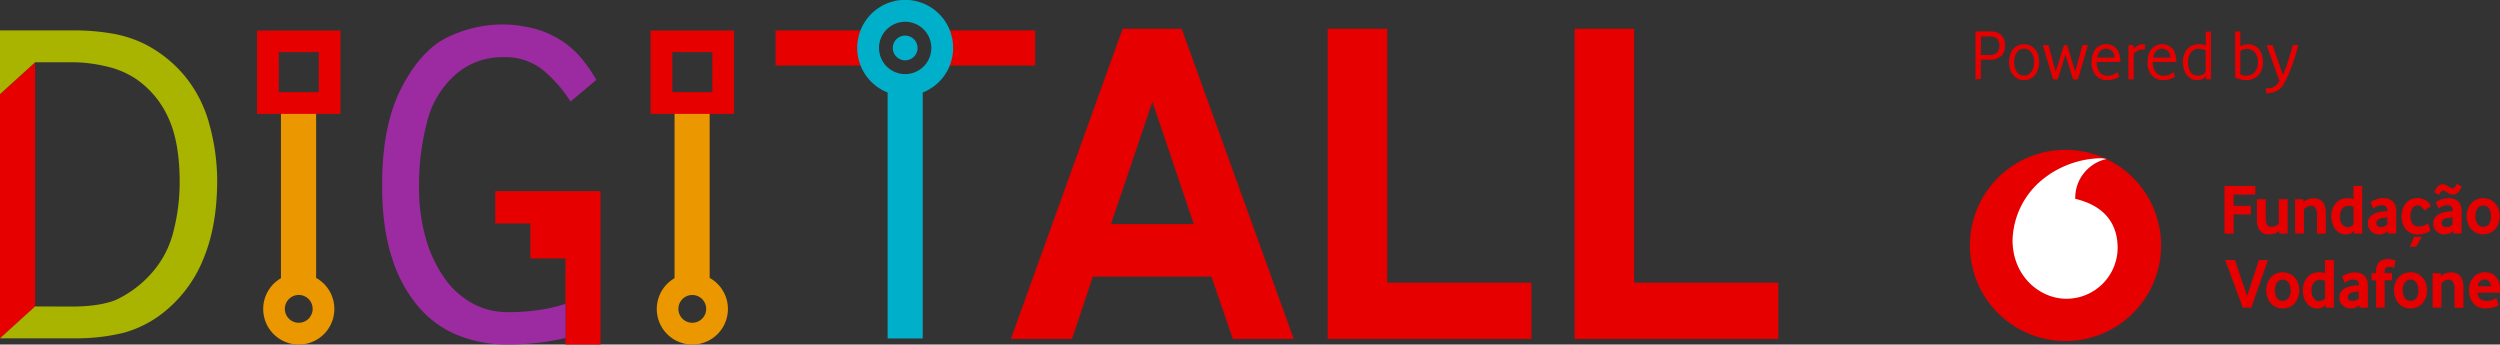 <svg xmlns="http://www.w3.org/2000/svg" viewBox="0 0 719.67 99.19"><rect x="0" y="0" width="719.67" height="99.19" fill="#333333" stroke="none"/><defs><style>.cls-1{fill:#e60000;}.cls-2{fill:#fff;}.cls-3{fill:#eb9700;}.cls-4{fill:#00b0ca;}.cls-5{fill:#9c2aa0;}.cls-6{fill:#a8b400;}</style></defs><g id="Layer_2" data-name="Layer 2"><g id="Layer_1-2" data-name="Layer 1"><path class="cls-1" d="M568.66,22.84V9.06h4.09a4.66,4.66,0,0,1,3.34,1,4.19,4.19,0,0,1,1.08,3.12,3.86,3.86,0,0,1-1.15,3,4.8,4.8,0,0,1-3.33,1h-2.46v5.54Zm1.57-7h2.56a3,3,0,0,0,2-.62,2.54,2.54,0,0,0,.76-2.05,2.61,2.61,0,0,0-.72-2.06,2.87,2.87,0,0,0-2-.64h-2.54Z"/><path class="cls-1" d="M582.68,23.06a4,4,0,0,1-1.91-.44,4.15,4.15,0,0,1-1.35-1.18,5.42,5.42,0,0,1-.82-1.67,6.89,6.89,0,0,1-.27-1.91,6.41,6.41,0,0,1,.59-2.75,3.84,3.84,0,0,1,1.64-1.83,4.48,4.48,0,0,1,2.12-.54,3.84,3.84,0,0,1,2.56.87,4.56,4.56,0,0,1,1.42,2.1A7.53,7.53,0,0,1,587,17.9a6.29,6.29,0,0,1-.65,2.83,3.93,3.93,0,0,1-1.64,1.82A4.46,4.46,0,0,1,582.68,23.06Zm0-1.28a2.37,2.37,0,0,0,1.68-.66,3.41,3.41,0,0,0,.95-1.59,6.7,6.7,0,0,0,.24-1.65,5.18,5.18,0,0,0-.42-2.1,3,3,0,0,0-1.08-1.37,2.54,2.54,0,0,0-1.37-.41,2.37,2.37,0,0,0-1.75.7,3.28,3.28,0,0,0-.91,1.57,6.82,6.82,0,0,0-.21,1.59,5.47,5.47,0,0,0,.42,2.16,2.74,2.74,0,0,0,1.07,1.37A2.67,2.67,0,0,0,582.68,21.78Z"/><path class="cls-1" d="M591,22.84,588.07,13h1.63l2.06,7.67L594.14,13h.93l2.33,7.65L599.45,13h1.61l-2.9,9.86h-1.39l-2.2-7.15-2.24,7.15Z"/><path class="cls-1" d="M606.68,23.06a4.32,4.32,0,0,1-3.34-1.33,5.47,5.47,0,0,1-1.24-3.87,6.36,6.36,0,0,1,.63-2.93,3.65,3.65,0,0,1,1.6-1.72,4.29,4.29,0,0,1,1.94-.47,3.82,3.82,0,0,1,2.44.76,3.89,3.89,0,0,1,1.33,2,8.28,8.28,0,0,1,.36,2.34h-6.82a4.66,4.66,0,0,0,.81,2.91,2.76,2.76,0,0,0,2.33,1.05,3.85,3.85,0,0,0,1.61-.31,5,5,0,0,0,1.26-.78L610,22a3.52,3.52,0,0,1-1.4.76A6,6,0,0,1,606.68,23.06Zm-2.95-6.5h5a2.9,2.9,0,0,0-.45-1.47,2.22,2.22,0,0,0-1-.86,2.88,2.88,0,0,0-1-.23,2.34,2.34,0,0,0-1.61.59A3.23,3.23,0,0,0,603.73,16.56Z"/><path class="cls-1" d="M612.71,22.84V13h1.37l.14,1a6.4,6.4,0,0,1,1.17-.88,2.51,2.51,0,0,1,1.31-.36,4,4,0,0,1,.85.1l-.19,1.47a3.32,3.32,0,0,0-.74-.09,2.42,2.42,0,0,0-1.29.39,6,6,0,0,0-1.11.85v7.38Z"/><path class="cls-1" d="M622.81,23.06a4.36,4.36,0,0,1-3.35-1.33,5.52,5.52,0,0,1-1.23-3.87,6.36,6.36,0,0,1,.63-2.93,3.65,3.65,0,0,1,1.6-1.72,4.29,4.29,0,0,1,1.94-.47,3.79,3.79,0,0,1,2.43.76,3.85,3.85,0,0,1,1.34,2,8.28,8.28,0,0,1,.36,2.34h-6.82a4.66,4.66,0,0,0,.81,2.91,2.75,2.75,0,0,0,2.33,1.05,3.85,3.85,0,0,0,1.61-.31,5,5,0,0,0,1.26-.78l.4,1.3a3.52,3.52,0,0,1-1.4.76A6,6,0,0,1,622.81,23.06Zm-2.95-6.5h4.95a2.8,2.8,0,0,0-.44-1.47,2.22,2.22,0,0,0-1-.86,2.88,2.88,0,0,0-1-.23,2.34,2.34,0,0,0-1.61.59A3.23,3.23,0,0,0,619.86,16.56Z"/><path class="cls-1" d="M632.54,23.06a3.78,3.78,0,0,1-1.77-.4,3.94,3.94,0,0,1-1.3-1.1,5.08,5.08,0,0,1-.8-1.67,7.24,7.24,0,0,1-.28-2.07,5.84,5.84,0,0,1,.66-2.79,4.05,4.05,0,0,1,1.67-1.77,4.61,4.61,0,0,1,2.15-.52,5.5,5.5,0,0,1,1.23.11,5.57,5.57,0,0,1,.86.26v-4h1.5V22.84h-1.38L635,22a3.25,3.25,0,0,1-1.11.8A3.64,3.64,0,0,1,632.54,23.06Zm.25-1.28a2.58,2.58,0,0,0,1.15-.26,2.69,2.69,0,0,0,1-.85V14.49a3.7,3.7,0,0,0-.93-.34,4,4,0,0,0-.91-.13,2.89,2.89,0,0,0-2,.68,3.07,3.07,0,0,0-1,1.58,6.31,6.31,0,0,0-.23,1.62,5.51,5.51,0,0,0,.42,2.25,2.5,2.5,0,0,0,1.08,1.29A3,3,0,0,0,632.79,21.78Z"/><path class="cls-1" d="M646.77,23.06a7.43,7.43,0,0,1-1.92-.23,9.64,9.64,0,0,1-1.43-.51V9.06h1.51v4.23a5.28,5.28,0,0,1,1.17-.41,5.36,5.36,0,0,1,1.1-.12,3.89,3.89,0,0,1,2.37.74A4,4,0,0,1,651,15.45a7.26,7.26,0,0,1,.43,2.47,5.58,5.58,0,0,1-.78,3,4.07,4.07,0,0,1-1.84,1.68A5.37,5.37,0,0,1,646.77,23.06Zm-.21-1.26a3.1,3.1,0,0,0,2.5-1.06,4.23,4.23,0,0,0,.91-2.86,4.38,4.38,0,0,0-.5-2.21,2.88,2.88,0,0,0-2.54-1.61,3.83,3.83,0,0,0-1,.13,3.28,3.28,0,0,0-1,.49v6.75a4.31,4.31,0,0,0,.79.27A3.56,3.56,0,0,0,646.56,21.8Z"/><path class="cls-1" d="M652.41,26.82l-.17-1.4a5.46,5.46,0,0,0,2.25-.37,3.36,3.36,0,0,0,1.23-1,9.15,9.15,0,0,0,.45-.82L652.49,13h1.69l3,8.58a40.19,40.19,0,0,0,1.51-4c.47-1.47.91-3,1.31-4.58h1.61a62.86,62.86,0,0,1-1.86,6c-.59,1.57-1.11,2.81-1.57,3.73-.26.53-.53,1-.81,1.52a5.5,5.5,0,0,1-1.05,1.3,4.6,4.6,0,0,1-1.55.91A7,7,0,0,1,652.41,26.82Z"/><path class="cls-1" d="M622.11,70.65a27.52,27.52,0,1,1-27.52-27.52,27.52,27.52,0,0,1,27.52,27.52"/><path class="cls-2" d="M594.81,86c-7.56,0-15.43-6.43-15.46-16.79a23.29,23.29,0,0,1,8.4-17.36,27.47,27.47,0,0,1,16.65-6.29,7,7,0,0,1,2,.22,11.44,11.44,0,0,0-9,11,2.31,2.31,0,0,0,0,.45c8.38,2,12.18,7.1,12.2,14.1A14.72,14.72,0,0,1,594.81,86"/><polygon class="cls-1" points="640.35 67.26 640.35 53.53 649.22 53.53 649.22 56.02 642.98 56.02 642.98 59.27 647.96 59.27 647.96 61.72 642.98 61.72 642.98 67.26 640.35 67.26"/><path class="cls-1" d="M653.26,67.46a3.32,3.32,0,0,1-2.65-1,4.72,4.72,0,0,1-.91-3.17V57.34h2.55V63a3.41,3.41,0,0,0,.37,1.67,1.36,1.36,0,0,0,1.28.63,2.44,2.44,0,0,0,1.25-.3,4.75,4.75,0,0,0,.83-.56V57.34h2.55v9.92h-2.35l-.08-.78a3.81,3.81,0,0,1-1.41.78,5.14,5.14,0,0,1-1.43.2"/><path class="cls-1" d="M667,67.26V61.6a2.87,2.87,0,0,0-.47-1.75,1.59,1.59,0,0,0-1.32-.62,2.1,2.1,0,0,0-1.1.31,4.77,4.77,0,0,0-.88.68v7h-2.55V57.34H663l.12.78a4.48,4.48,0,0,1,1.35-.76,4.42,4.42,0,0,1,1.51-.27,4.18,4.18,0,0,1,1.44.24,2.81,2.81,0,0,1,1.13.75,3.38,3.38,0,0,1,.73,1.34,6.4,6.4,0,0,1,.26,2v5.87Z"/><path class="cls-1" d="M677.69,67.26l-.11-.76a3.21,3.21,0,0,1-.92.69,2.86,2.86,0,0,1-1.35.3,3.65,3.65,0,0,1-1.81-.44,4,4,0,0,1-1.31-1.15,5.09,5.09,0,0,1-.81-1.67,6.8,6.8,0,0,1-.28-2,6.44,6.44,0,0,1,.29-1.9,5,5,0,0,1,.87-1.65,4.24,4.24,0,0,1,1.47-1.17,4.45,4.45,0,0,1,2.07-.45,5.6,5.6,0,0,1,1.68.29V53.53H680V67.26Zm-.21-7.74a3.83,3.83,0,0,0-1.37-.29,2.48,2.48,0,0,0-1.13.25,2.4,2.4,0,0,0-.78.67,3.35,3.35,0,0,0-.46,1,3.93,3.93,0,0,0-.15,1.09,5.08,5.08,0,0,0,.13,1.18,3.17,3.17,0,0,0,.41,1,2.3,2.3,0,0,0,.7.69,1.87,1.87,0,0,0,1,.25,2,2,0,0,0,1-.25,1.79,1.79,0,0,0,.7-.61Z"/><path class="cls-1" d="M687.42,67.25l-.1-.74a3,3,0,0,1-1.06.72,3.71,3.71,0,0,1-1.4.26,3.62,3.62,0,0,1-1.23-.22,3.3,3.3,0,0,1-1-.62,3,3,0,0,1-.73-1,3,3,0,0,1-.28-1.32,2.75,2.75,0,0,1,.29-1.31,2.8,2.8,0,0,1,.78-1,4.49,4.49,0,0,1,1.14-.64,8,8,0,0,1,1.34-.37,10.43,10.43,0,0,1,1.08-.15l1-.09v-.15a1.45,1.45,0,0,0-.42-1.17,1.79,1.79,0,0,0-1.17-.35,3.25,3.25,0,0,0-.83.1,4.09,4.09,0,0,0-.7.26,5.4,5.4,0,0,0-.55.31,3.78,3.78,0,0,0-.38.28l-.84-1.79a2.76,2.76,0,0,1,.5-.35,5.71,5.71,0,0,1,.82-.4,7.38,7.38,0,0,1,1.09-.33,6.12,6.12,0,0,1,1.31-.14,4.73,4.73,0,0,1,1.5.22,3,3,0,0,1,1.18.68,3.23,3.23,0,0,1,.77,1.17,4.8,4.8,0,0,1,.28,1.72v6.37Zm-.2-4.64c-.28,0-.56,0-.85.07s-.57.08-.83.13a1.89,1.89,0,0,0-1.15.57,1.34,1.34,0,0,0-.32.87,1,1,0,0,0,.36.8,1.55,1.55,0,0,0,1,.29,2.31,2.31,0,0,0,1-.2,3,3,0,0,0,.8-.52Z"/><path class="cls-1" d="M699.66,66.42l-.46.28a3.71,3.71,0,0,1-.77.36,6.4,6.4,0,0,1-1.08.3,7.33,7.33,0,0,1-1.4.13,5.14,5.14,0,0,1-1.74-.31,4.17,4.17,0,0,1-1.48-1,4.53,4.53,0,0,1-1-1.61,6,6,0,0,1-.39-2.28,6.41,6.41,0,0,1,.38-2.3,4.67,4.67,0,0,1,1-1.65,4,4,0,0,1,1.46-1,4.83,4.83,0,0,1,1.73-.32,4.57,4.57,0,0,1,1.51.23,4.27,4.27,0,0,1,1.13.57,3.24,3.24,0,0,1,.77.75,4.85,4.85,0,0,1,.48.78l-1.89,1.27a5.17,5.17,0,0,0-.77-1,1.64,1.64,0,0,0-1.21-.47,1.84,1.84,0,0,0-1.43.73,4.5,4.5,0,0,0,0,4.54,2.15,2.15,0,0,0,1.79.78,3.83,3.83,0,0,0,1-.11,4,4,0,0,0,.77-.27,3.07,3.07,0,0,0,.55-.32l.32-.26ZM693.73,71l1.21-2.82h2.27L695.54,71Z"/><path class="cls-1" d="M706.23,67.25l-.1-.74a3,3,0,0,1-1.06.72,3.71,3.71,0,0,1-1.4.26,3.62,3.62,0,0,1-1.23-.22,3.3,3.3,0,0,1-1-.62,3.06,3.06,0,0,1-.74-1,3.11,3.11,0,0,1-.27-1.32,2.87,2.87,0,0,1,.28-1.31,3,3,0,0,1,.79-1,4.49,4.49,0,0,1,1.14-.64,8,8,0,0,1,1.34-.37,10.43,10.43,0,0,1,1.08-.15l1-.09v-.15a1.45,1.45,0,0,0-.42-1.17,1.79,1.79,0,0,0-1.17-.35,3.25,3.25,0,0,0-.83.1,4.09,4.09,0,0,0-.7.26,5.4,5.4,0,0,0-.55.31,3.78,3.78,0,0,0-.38.28l-.84-1.79a2.76,2.76,0,0,1,.5-.35,5.71,5.71,0,0,1,.82-.4,7.38,7.38,0,0,1,1.09-.33,6,6,0,0,1,1.31-.14,4.73,4.73,0,0,1,1.5.22,3,3,0,0,1,1.18.68,3.23,3.23,0,0,1,.77,1.17,4.8,4.8,0,0,1,.28,1.72v6.37Zm-4.05-11.1-1.4-.79a4.32,4.32,0,0,1,1-1.68,1.9,1.9,0,0,1,1.36-.64,2.24,2.24,0,0,1,.81.15,5.41,5.41,0,0,1,.86.47,6.34,6.34,0,0,0,.72.42,1.2,1.2,0,0,0,.51.13.87.87,0,0,0,.52-.23,2.93,2.93,0,0,0,.62-1.06l1.42.76a3.66,3.66,0,0,1-1,1.69,2,2,0,0,1-1.42.65,2.31,2.31,0,0,1-.83-.15,5,5,0,0,1-.88-.46,5.41,5.41,0,0,0-.66-.43,1,1,0,0,0-.47-.13,1,1,0,0,0-.55.24,2.5,2.5,0,0,0-.64,1.06M706,62.61c-.27,0-.55,0-.84.07s-.57.08-.83.13a1.86,1.86,0,0,0-1.15.57,1.34,1.34,0,0,0-.32.87,1,1,0,0,0,.36.8,1.55,1.55,0,0,0,1,.29,2.34,2.34,0,0,0,1-.2,2.78,2.78,0,0,0,.79-.52Z"/><path class="cls-1" d="M719.59,62.26a6.18,6.18,0,0,1-.3,1.9,5.31,5.31,0,0,1-.89,1.68A4.35,4.35,0,0,1,716.92,67a5,5,0,0,1-4.18,0,4.45,4.45,0,0,1-1.48-1.19,5.29,5.29,0,0,1-.88-1.68,6.17,6.17,0,0,1,0-3.8,5.24,5.24,0,0,1,.88-1.65,4.28,4.28,0,0,1,1.48-1.17,4.63,4.63,0,0,1,2.09-.45,4.52,4.52,0,0,1,2.08.45,4.37,4.37,0,0,1,1.48,1.17,5.1,5.1,0,0,1,.9,1.65,6.14,6.14,0,0,1,.3,1.9m-2.52,0a4.54,4.54,0,0,0-.14-1.18,3,3,0,0,0-.43-1,2.24,2.24,0,0,0-.7-.64,2.08,2.08,0,0,0-1.94,0,2.21,2.21,0,0,0-.69.64,2.83,2.83,0,0,0-.44,1,5.09,5.09,0,0,0,0,2.37,3.49,3.49,0,0,0,.42,1,2.17,2.17,0,0,0,.7.65,2.08,2.08,0,0,0,1,.23,2,2,0,0,0,1-.23,2.28,2.28,0,0,0,.7-.65,3.23,3.23,0,0,0,.43-1,4.57,4.57,0,0,0,.14-1.19"/><polygon class="cls-1" points="645.63 88.57 640.56 74.84 643.38 74.84 646.86 85.23 650.28 74.84 652.87 74.84 648.08 88.57 645.63 88.57"/><path class="cls-1" d="M661.88,83.57a6.18,6.18,0,0,1-.3,1.9,5.29,5.29,0,0,1-.88,1.68,4.49,4.49,0,0,1-1.49,1.19,5.06,5.06,0,0,1-4.17,0,4.35,4.35,0,0,1-1.48-1.19,5.12,5.12,0,0,1-.89-1.68,6.17,6.17,0,0,1,0-3.8,5,5,0,0,1,.89-1.65A4.32,4.32,0,0,1,655,78.84a4.7,4.7,0,0,1,2.09-.44,4.64,4.64,0,0,1,2.07.44A4.56,4.56,0,0,1,660.69,80a5.16,5.16,0,0,1,.89,1.65,6.14,6.14,0,0,1,.3,1.9m-2.51,0a4.49,4.49,0,0,0-.15-1.18,2.81,2.81,0,0,0-.43-1,2.14,2.14,0,0,0-.7-.64,2.06,2.06,0,0,0-1.93,0,2.14,2.14,0,0,0-.7.64,2.81,2.81,0,0,0-.43,1,4.49,4.49,0,0,0-.15,1.18,4.43,4.43,0,0,0,.15,1.18,2.8,2.8,0,0,0,.42,1,1.9,1.9,0,0,0,1.68.89,2,2,0,0,0,1-.23,2.1,2.1,0,0,0,.7-.66,2.81,2.81,0,0,0,.43-1,4.43,4.43,0,0,0,.15-1.18"/><path class="cls-1" d="M669.49,88.57l-.1-.76a3.21,3.21,0,0,1-.92.69,3.06,3.06,0,0,1-1.36.29,3.63,3.63,0,0,1-1.8-.43A4.16,4.16,0,0,1,664,87.21a5.52,5.52,0,0,1-.81-1.67,7.15,7.15,0,0,1-.27-2,6.43,6.43,0,0,1,.28-1.9,5.11,5.11,0,0,1,.87-1.65,4.38,4.38,0,0,1,1.47-1.18,4.64,4.64,0,0,1,2.07-.44,5.71,5.71,0,0,1,1.69.29V74.84h2.55V88.57Zm-.2-7.74a3.88,3.88,0,0,0-1.38-.29,2.32,2.32,0,0,0-1.12.25,2.21,2.21,0,0,0-.78.67,3.1,3.1,0,0,0-.46,1,3.93,3.93,0,0,0-.15,1.09,5.08,5.08,0,0,0,.13,1.18,3,3,0,0,0,.41,1,2.17,2.17,0,0,0,.69.69,1.9,1.9,0,0,0,1,.25,2.08,2.08,0,0,0,1-.25,1.79,1.79,0,0,0,.7-.61Z"/><path class="cls-1" d="M679.23,88.56l-.11-.74a2.75,2.75,0,0,1-1,.71,3.56,3.56,0,0,1-1.4.26,3.61,3.61,0,0,1-1.23-.21,3.47,3.47,0,0,1-1.05-.62,3.19,3.19,0,0,1-.73-1,3.12,3.12,0,0,1-.28-1.32,2.87,2.87,0,0,1,.29-1.31,2.83,2.83,0,0,1,.79-1,4.6,4.6,0,0,1,1.13-.64,8.38,8.38,0,0,1,1.35-.37,10.43,10.43,0,0,1,1.08-.15l1-.09V82a1.44,1.44,0,0,0-.42-1.17,1.83,1.83,0,0,0-1.17-.35,3.2,3.2,0,0,0-.83.1,3.79,3.79,0,0,0-.7.26,5.4,5.4,0,0,0-.55.31,2.2,2.2,0,0,0-.38.28l-.85-1.79a2.9,2.9,0,0,1,.51-.35,5.24,5.24,0,0,1,.82-.4,6.56,6.56,0,0,1,2.4-.47,4.73,4.73,0,0,1,1.5.22,3,3,0,0,1,1.17.68,3.1,3.1,0,0,1,.77,1.17,4.57,4.57,0,0,1,.28,1.71v6.38ZM679,83.92c-.27,0-.56,0-.85.07s-.56.08-.83.13a1.92,1.92,0,0,0-1.15.57,1.4,1.4,0,0,0-.32.87,1,1,0,0,0,.37.8,1.61,1.61,0,0,0,1,.29,2.3,2.3,0,0,0,1-.2,2.83,2.83,0,0,0,.8-.52Z"/><path class="cls-1" d="M689.2,77.11a3.19,3.19,0,0,0-.49-.18,3.49,3.49,0,0,0-1-.11,1.27,1.27,0,0,0-.9.32,1.32,1.32,0,0,0-.36,1v.47h2.14v2.06h-2.12v7.86H684V80.71h-1.32V78.65H684v-.54a4.58,4.58,0,0,1,.25-1.63A2.69,2.69,0,0,1,686,74.77a4.1,4.1,0,0,1,1.29-.2,5.56,5.56,0,0,1,1.54.18,4.23,4.23,0,0,1,.71.24Z"/><path class="cls-1" d="M698.66,83.57a6.49,6.49,0,0,1-.29,1.9,5.31,5.31,0,0,1-.89,1.68A4.35,4.35,0,0,1,696,88.34a5.08,5.08,0,0,1-4.18,0,4.35,4.35,0,0,1-1.48-1.19,5.31,5.31,0,0,1-.89-1.68,6.37,6.37,0,0,1,0-3.8,5.16,5.16,0,0,1,.89-1.65,4.32,4.32,0,0,1,1.48-1.18,4.73,4.73,0,0,1,2.09-.44,4.65,4.65,0,0,1,2.08.44A4.52,4.52,0,0,1,697.47,80a5,5,0,0,1,.9,1.65,6.44,6.44,0,0,1,.29,1.9m-2.51,0a5,5,0,0,0-.14-1.18,3,3,0,0,0-.43-1,2.36,2.36,0,0,0-.7-.64,2.08,2.08,0,0,0-1.94,0,2.24,2.24,0,0,0-.7.64,3,3,0,0,0-.43,1,4.49,4.49,0,0,0-.14,1.18,4.44,4.44,0,0,0,.14,1.18,3.24,3.24,0,0,0,.42,1,2.1,2.1,0,0,0,.7.66,2.06,2.06,0,0,0,1,.23,2,2,0,0,0,1-.23,2.3,2.3,0,0,0,.7-.66,3,3,0,0,0,.43-1,4.89,4.89,0,0,0,.14-1.18"/><path class="cls-1" d="M706.58,88.57V82.91a2.78,2.78,0,0,0-.47-1.75,1.56,1.56,0,0,0-1.32-.62,2.15,2.15,0,0,0-1.1.31,5,5,0,0,0-.87.68v7h-2.55V78.65h2.32l.13.78a4.32,4.32,0,0,1,1.34-.76,4.47,4.47,0,0,1,1.52-.27,4.18,4.18,0,0,1,1.44.24,2.87,2.87,0,0,1,1.13.75,3.5,3.5,0,0,1,.73,1.34,6.67,6.67,0,0,1,.26,2v5.87Z"/><path class="cls-1" d="M713.23,84.25a2.37,2.37,0,0,0,.78,1.81,2.86,2.86,0,0,0,1.82.55,5,5,0,0,0,1-.09,4.3,4.3,0,0,0,.81-.24,5.74,5.74,0,0,0,.6-.28,2.76,2.76,0,0,0,.37-.27l.68,2.08a3.79,3.79,0,0,1-.47.27,4,4,0,0,1-.79.33,6.45,6.45,0,0,1-1.11.27,7.65,7.65,0,0,1-1.4.11,5.63,5.63,0,0,1-1.84-.3,4.14,4.14,0,0,1-1.53-1,4.63,4.63,0,0,1-1-1.62,6.12,6.12,0,0,1-.39-2.3,6.3,6.3,0,0,1,.36-2.22,4.64,4.64,0,0,1,1-1.63,4.45,4.45,0,0,1,1.46-1,4.63,4.63,0,0,1,1.78-.35,4.91,4.91,0,0,1,1.75.31,3.62,3.62,0,0,1,1.39,1,4.69,4.69,0,0,1,.93,1.67,7.79,7.79,0,0,1,.34,2.45v.46Zm3.85-1.84a2.83,2.83,0,0,0-.22-.89,1.92,1.92,0,0,0-.44-.62,1.75,1.75,0,0,0-.56-.35,1.83,1.83,0,0,0-.61-.11,2,2,0,0,0-1.26.49,2.13,2.13,0,0,0-.7,1.48Z"/><path class="cls-3" d="M91,80V28.25H80.88V80.08A10.24,10.24,0,1,0,91,80ZM86,92.91a4,4,0,1,1,4-4A4,4,0,0,1,86,92.91Z"/><path class="cls-1" d="M98,32.79H74v-24H98ZM80.25,26.52H91.76V15H80.25Z"/><path class="cls-1" d="M249.91,13.8a10.6,10.6,0,0,1,1.27-5.05H223.26V18.86h27.92A10.67,10.67,0,0,1,249.91,13.8Z"/><path class="cls-1" d="M270,8.75a10.7,10.7,0,0,1,0,10.11h28V8.75Z"/><path class="cls-4" d="M274.38,13.8a13.81,13.81,0,1,0-18.86,12.83v70.8h10.1V26.63A13.81,13.81,0,0,0,274.38,13.8Zm-13.81,7.53a7.53,7.53,0,1,1,7.53-7.53A7.54,7.54,0,0,1,260.57,21.33Zm3.56-7.53a3.56,3.56,0,1,1-3.56-3.55A3.56,3.56,0,0,1,264.13,13.8Z"/><polygon class="cls-1" points="142.57 55.02 142.57 64.32 152.67 64.32 152.67 74.41 162.77 74.41 162.77 87.46 162.77 97.29 162.77 97.29 162.77 99.16 172.88 99.16 172.88 94.1 172.88 89.05 172.88 55.02 142.57 55.02"/><path class="cls-5" d="M155.92,89.12a58.06,58.06,0,0,1-9.9.73,20.88,20.88,0,0,1-9.77-2.39,23.69,23.69,0,0,1-8-7A36.86,36.86,0,0,1,122.69,69a52.83,52.83,0,0,1-2.06-15.43,71.36,71.36,0,0,1,2.26-18.28A26.65,26.65,0,0,1,131,21.58a20.33,20.33,0,0,1,13.82-5.12A17.46,17.46,0,0,1,156,19.92a38.8,38.8,0,0,1,8.24,9.3L171.68,23a45.27,45.27,0,0,0-4.45-6.38,25.56,25.56,0,0,0-5.79-5.05,27.64,27.64,0,0,0-7.58-3.32,36.9,36.9,0,0,0-10-1.2,36.3,36.3,0,0,0-14.42,3.39q-7.78,3.39-13.63,14.36T110,53.42q0,12.24,2.86,20.87a40,40,0,0,0,7.71,14.16,29.36,29.36,0,0,0,11.37,8.11,37.34,37.34,0,0,0,14,2.6,71.58,71.58,0,0,0,16-1.67l.86-.2V87.46A44.48,44.48,0,0,1,155.92,89.12Z"/><path class="cls-1" d="M10.11,17.92V88.25L0,97.43V27.1Z"/><path class="cls-6" d="M20.48,88.25c5.31,0,9.57-.61,12.76-1.86a31.29,31.29,0,0,0,10.17-7.51,27.94,27.94,0,0,0,6.45-12,56.56,56.56,0,0,0,1.86-14.49q0-11.56-3.33-18.62a26.88,26.88,0,0,0-9.17-11,25.51,25.51,0,0,0-8.64-3.66A42.89,42.89,0,0,0,21,17.92H10.11L0,27.1V8.75H21.67A64,64,0,0,1,32,9.61a34.24,34.24,0,0,1,9.78,3.13,36.58,36.58,0,0,1,11.7,9.5,37,37,0,0,1,6.91,14,61,61,0,0,1,2.13,15.63q0,12.89-3.79,22.2A37.39,37.39,0,0,1,48.46,88.79a32.24,32.24,0,0,1-12.83,7,57.17,57.17,0,0,1-14,1.6H0l10.11-9.18Z"/><path class="cls-1" d="M291,97.57,323.17,8.28h17l32.26,89.29H354.89l-6.15-17.94H314.6l-6,17.94ZM319.82,64.5h23.83L331.74,29.3Z"/><path class="cls-1" d="M382.2,97.57V8.28h17.14V81.37h41.5v16.2Z"/><path class="cls-1" d="M453.29,97.57V8.28h17.13V81.37h41.5v16.2Z"/><path class="cls-3" d="M204.29,80V28.25H194.18V80.08A10.24,10.24,0,1,0,204.29,80Zm-5,12.92a4,4,0,1,1,4-4A4,4,0,0,1,199.3,92.91Z"/><path class="cls-1" d="M211.33,32.79H187.28v-24h24.05Zm-17.78-6.27h11.51V15H193.55Z"/></g></g></svg>